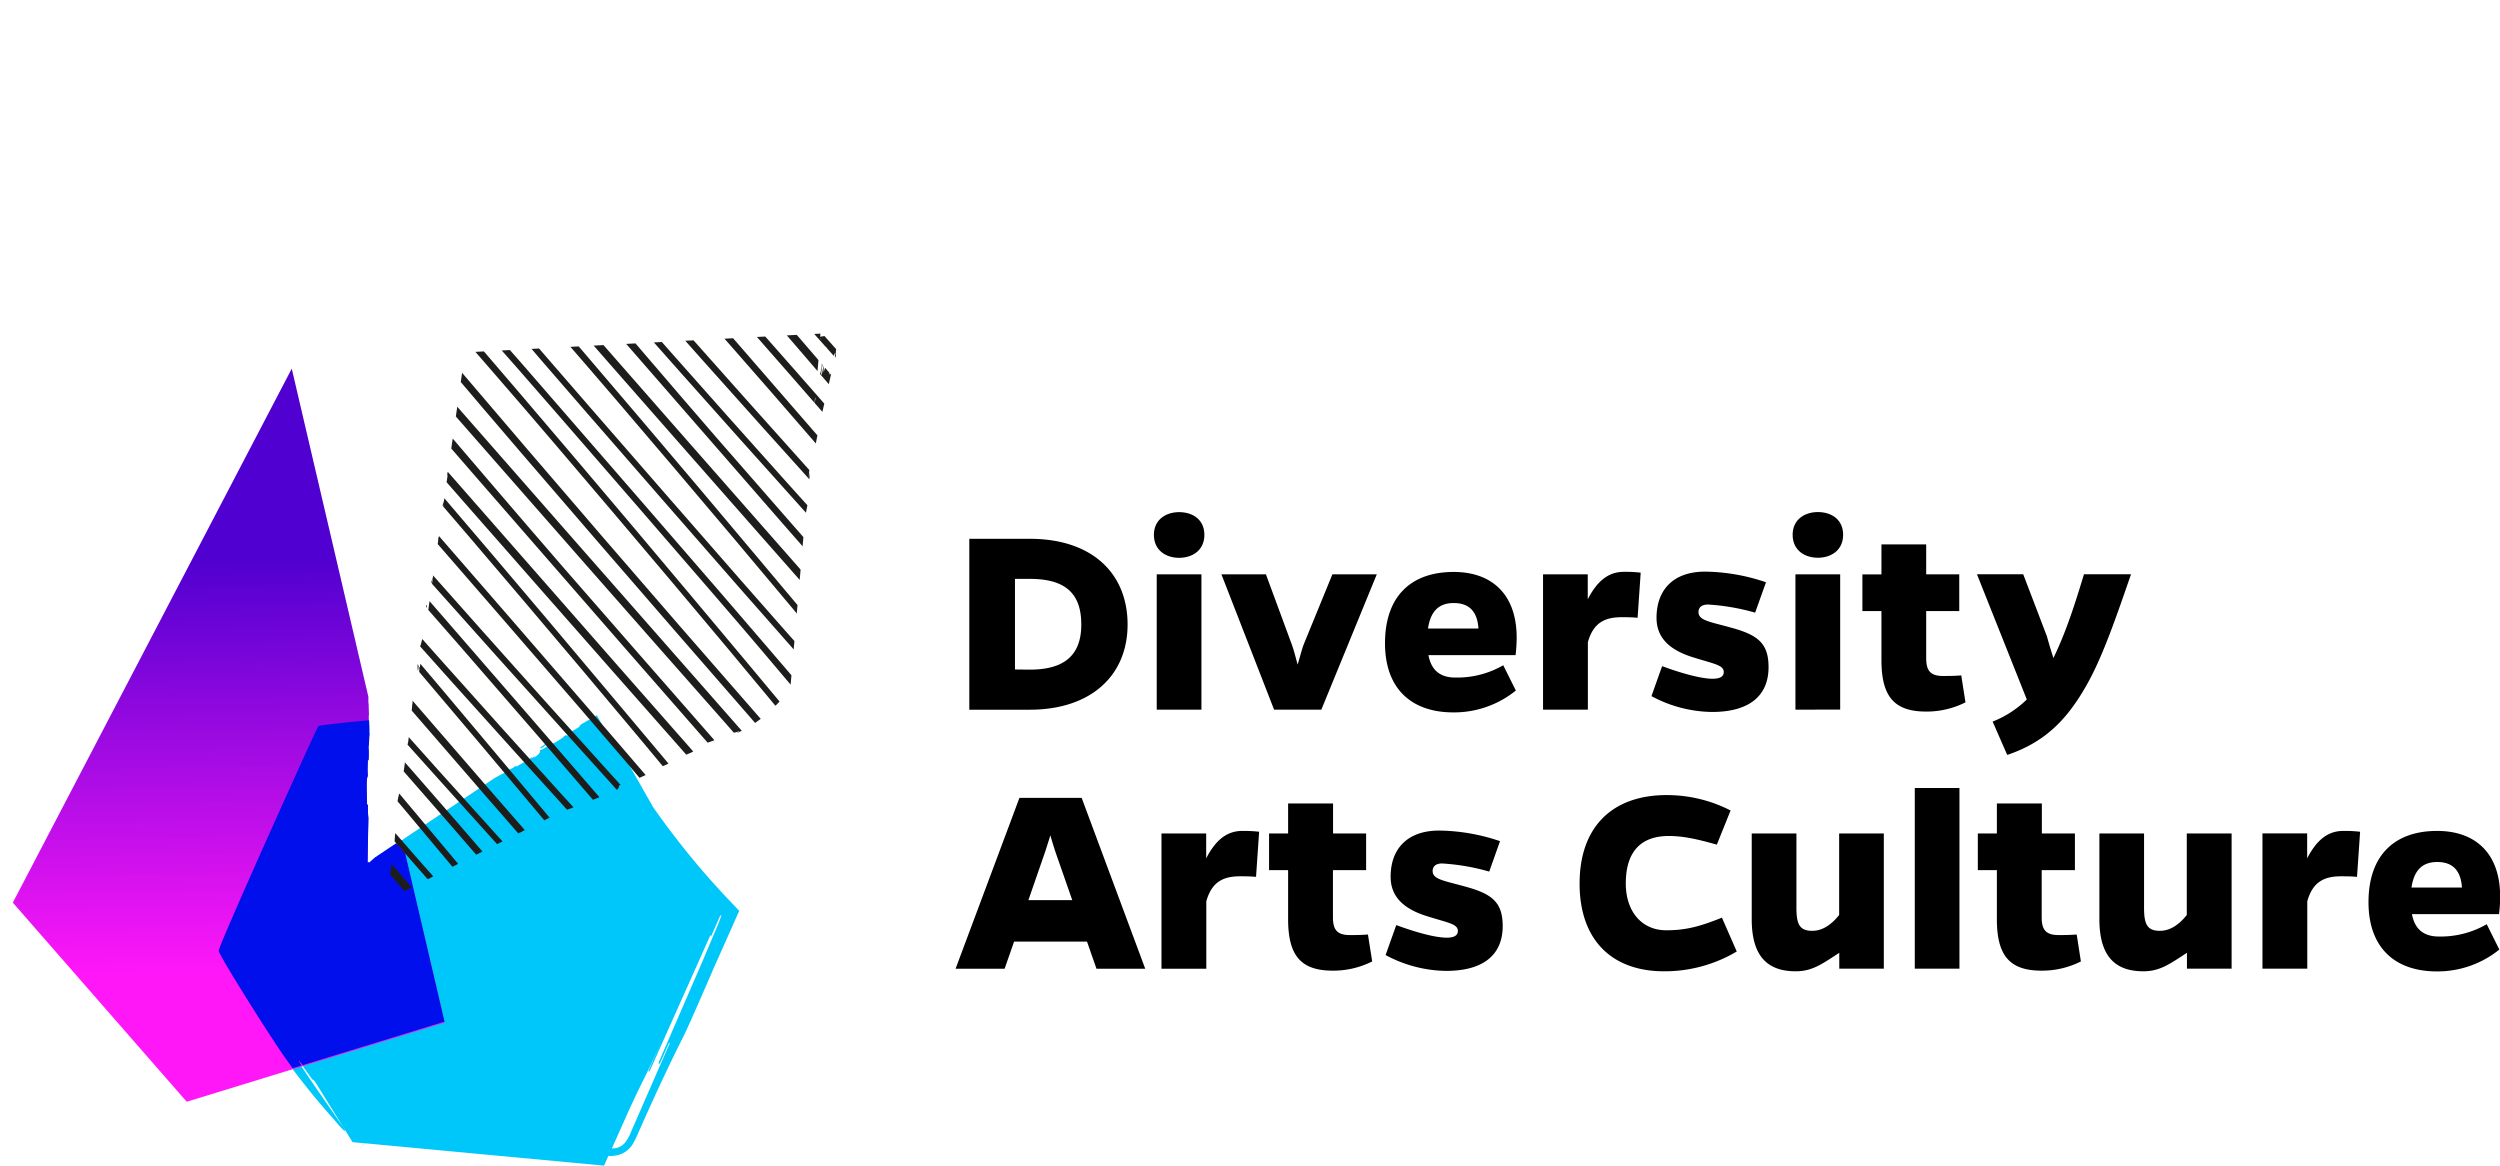 <svg xmlns="http://www.w3.org/2000/svg" xmlns:xlink="http://www.w3.org/1999/xlink" viewBox="0 0 631.35 294.39"><defs><style>.cls-1{fill:none;}.cls-2,.cls-3{fill:#000fec;}.cls-3{clip-path:url(#clip-path);}.cls-4{clip-path:url(#clip-path-3);}.cls-5{fill:#00c7f9;}.cls-6{clip-path:url(#clip-path-4);}.cls-7{fill:url(#Unbenannter_Verlauf_2);}.cls-8{clip-path:url(#clip-path-5);}.cls-9{fill:#1d1d1b;}</style><clipPath id="clip-path"><path class="cls-2" d="M74,269.89q-1-1.34-2-2.78c-3.32-4.6-16.68-25.79-16.77-27S79.95,183.8,80.4,183.4c.28-.25,5.6-.82,12.8-1.51a39.82,39.82,0,0,1-.11,6.74h0v0h0v0h0v0l0,.34v.15a24.47,24.47,0,0,1,0,2.66l-.2.28h0c0,.08,0,.16,0,.24a24.76,24.76,0,0,0,0,3.54c-.53,1.16-.14,5.2-.22,7.17v.11h0l.25.07h0c0,.11,0,.22,0,.33v.06c0,1,0,1.92.12,3l-.22,11.22.29-.19v.07h0c0,.15,0,.21,0,.21h0c.09,0,.3-.24.43-.34l.66-.58h0l.5-.44h0l5.37-3.59,2.24,2.56,9.94,42.51-35.83,11a8.06,8.06,0,0,0-.92-1.16h0c-.06,0,.19.5.65,1.24l-2.25.69"/></clipPath><clipPath id="clip-path-2"><path class="cls-3" d="M98.67,221"/></clipPath><clipPath id="clip-path-3"><rect class="cls-1" x="1.47" y="83.33" width="629.88" height="212"/></clipPath><clipPath id="clip-path-4"><path class="cls-1" d="M93,175.83,73.68,93.1,3.24,227.95l43.91,50.28,65.15-20-10.77-46.06-6.79,4.54-.52.46-.66.58c-.2.14-.55.6-.46.13v-.07l-.29.2L93,206.76c-.08-1.26-.13-2.36-.12-3.42l-.26-.07c.09-1.93-.31-6.09.23-7.28a35.14,35.14,0,0,1,0-3.78l.2-.28a26.07,26.07,0,0,0,0-3.15l-.06.39A6.46,6.46,0,0,1,93,187a15.35,15.35,0,0,1,.15-1.87c.18.24,0,1-.15,1.87v1.77c.44-2.91.06-5.61.13-8.16h.06l-.1-2.59c.17.68-.12-.51-.06-1.29a8.4,8.4,0,0,1,0-.86"/></clipPath><linearGradient id="Unbenannter_Verlauf_2" x1="-2207.43" y1="-425.73" x2="-2205.63" y2="-425.73" gradientTransform="translate(24647.77 -127256.11) rotate(-90) scale(57.76)" gradientUnits="userSpaceOnUse"><stop offset="0" stop-color="#ff17f8"/><stop offset="1" stop-color="#5000d0"/></linearGradient><clipPath id="clip-path-5"><path class="cls-1" d="M105.57,167.79c-.24-.61-.09,3.4.13.63.13-.49-.28-.36-.13-.63m1-7.38a6.69,6.69,0,0,1,.31-1.34c-.08,0-.22.29-.16-.18Zm1.09-6.74.21-.73-.23-.16Zm.63-2.87.06-1.14-.23-.38Zm1.1-10.61a12.58,12.58,0,0,1,.57-2.84c-.08-.65-.45.79-.45.13a17.84,17.84,0,0,0-.12,2.71m1.09-7.45.08,1.57v-.68Zm.11,3.21v-.1c-.09.21-.06.19,0,.1m-1.45,7.94c.11-.34.22-.73.33-1.14a3.62,3.62,0,0,0-.33,1.14m-.53,5.43h0v.17ZM106,165.23l.11-.61c0-.09-.07,0-.11.61m-.06.79c0-.14.11-.41.2-.87-.07.26-.14.55-.2.87m-.19,1.12c.06-.4.12-.79.19-1.12,0,.13-.06.19-.06.15l-.13,1m-2.5,19.45c-.23.92-.38,1.66-.47,2.3.31-1.1.66-2,.47-2.3m-.83,5,.13-.49c0-.68.1-1.38.23-2.21a8.12,8.12,0,0,0-.35,2.7m6.77-45.2.07-.64a14.38,14.38,0,0,1-.7,2.07c0,1.08,0,1.31.08,1.4l.53-3.15Zm98.93-54.11.06-.14c0-.72,0-.41-.06.14m3.29-7.6c-1.57.36-1.09.2-.58,0Zm-2.52,3.73v1.36l-.07.72A15.54,15.54,0,0,1,208,94a10.08,10.08,0,0,1,.07-1.7c-.33.79-.27,1.57-.61,2.42-.21-.17,0-1.1.2-2.22l.36-1.75c.06-.29.11-.58.15-.86a2.7,2.7,0,0,0,0-.67l0,.07-.06.21c0,.15-.08.32-.12.5-.07.35-.13.74-.17,1.06-.09.65-.18,1.07-.35.55.38,1.48-.83,3.22-.79,5.57l-.26-.21a12.24,12.24,0,0,1-.19,1.78l-.13-1.26v.24L207,87.53a4.4,4.4,0,0,0,1.62,0c-.16,0-.22.09-.37.11a1.12,1.12,0,0,0,.49,0,2.61,2.61,0,0,1-.41,1.25.46.46,0,0,1,.09.34,4.59,4.59,0,0,1-.11.6c-.09.42-.15.79.06.94l.29-1.47Zm-1.42-2.94-.31.08v-.09ZM105.32,174.15l-.33,2.36a11.72,11.72,0,0,1,.33-2.36m.13-2.73a2.36,2.36,0,0,1-.24,1.16,4.54,4.54,0,0,0,.13-1.31c.06-.09.1-.1.11.14m-.46,2.36c-.28,1.12-.17.72,0-.06a.47.47,0,0,0,0,.06m51.21,24.09,1.18-.6-.24.23.68-.45.31-.16c.52-.08,1-.15,1.27-.22L156.91,198c-.34.08-.13-.17.22-.51l-.43.3a1.24,1.24,0,0,1-.5.07m49.49-95.81.12-1.39a1.93,1.93,0,0,0,.15-.33,17.3,17.3,0,0,1-.27,1.72m6.17-17.53c-.59,0,0-.23-.58-.14,0,0-.2,0-1.15.18l-3,.48.06-.79L117.43,89l-4.29,30.05c-.08.25-.13.42-.13.2a2.5,2.5,0,0,0,0,1l-.9,6.29c-.16.51-.36,1.3-.5,1.33.06.08.22-.2.36-.36l-.57,4a3.15,3.15,0,0,0-.37,1l.29-.42-.63,4.39c0-.3.06-.6.07-.85a1.3,1.3,0,0,1-.11.21,7.14,7.14,0,0,0,0,.79l-.24,1.68c-.06-.16-.14-.45-.28.45a16,16,0,0,1-.24,2.27c.17-.79.33-1.57.46-2.36l-.48,3.37a3.41,3.41,0,0,0-.17.61c0-.6.12-1.14.19-1.64l-.38,1.57v-.06h0c.06-.13.09-.17,0,0v.06a.38.38,0,0,1,.08.15c-.2.86-.09.13-.08-.15v0h0l-.33,3c.14-.64.26-1.43.46-2.86a1.88,1.88,0,0,1,.07.35l-.79,5.61c-.1.15-.2.31-.29.48.06,0,.13.08.14.57l-1.2,8.41a18.33,18.33,0,0,1,.32-3.73c-.51.79,0,.46-.68,1.76.73-1.11-.79,4.95.09,3.15-.72,1.34-.58,2.41-1.3,4.19.13,0,.34-.62,0,1a2.36,2.36,0,0,1,.06.38v0h0a3.15,3.15,0,0,1,.31-.79,12.31,12.31,0,0,1-.06,2.52l-.28,1.93c0-.13-.06-.24-.14,0v.84l-.09.61c-.3.44-.72,2.15-.57.09l-.31,2a18.08,18.08,0,0,0-.65,3.88c-.19,1,0,2.48-.13,1.57l-.27,3.24h-.08c-.48,3.15-.42,6.59-1.41,10.15a32.84,32.84,0,0,1-.44,3.93l-.29.31c-.09,1.38-.79,4.09-.6,4.72-.85,1.39-1,6.64-1.39,9l.31.13c-.18,1.36-.28,2.7-.38,4.28l-2,14,.39-.2v.09c-.17.57.33.06.6-.09l.92-.63.72-.49,40.79-20.62c1.49-.61,3-1.19,4.29-1.63-1.25-.27,2.43-.68,2.41-1.3.35,0,1.09-.17.34.31,2.46-1.24,3.93-1.38,5.5-2.59.36,0-.44.47-.14.46a3.15,3.15,0,0,1,1-.5c.3,0-.31.3-.68.54,2.57-1.15,2.62-1.76,2.6-2.3a5.78,5.78,0,0,0,2.85-1.4c.52,0,1.34-.23-.23.53.91-.36,5.59-2.23,5.5-2.65a6,6,0,0,0,1.48-.69c2-.89,2.22-.94,4.16-1.91l-.57.2c.57-.79,1.57-.87,3.15-1.67v.06c3.77-1.42,1.49-.91,5.21-2.3l-.33-.17c0-.75,3.31-1.22,5.22-2.54l-.79.24c1-.79,3.52-.84,4.67-1.4.27-.09-.33.3-.65.52,3.07-1.29.19-.56,2.29-1.86.5,0-.24.79,1.23,0,.79-.29,3.87-2.85,6-4.18-.53.22-1,.42-.17-.46a18.43,18.43,0,0,0,1.57-1.57L199.4,176l3.93-45.42c.61-3.54,1.66-7.15,1-8.45l.17-2.81a11.54,11.54,0,0,1-.28,1.27l.17-2c.44-.06.86-4.47,1.23-4.31,1.2-7,2.89-13.78,4.38-20.29l-.62.64.54-2.26c.24-.57.53-.72.15.9a6,6,0,0,0,.32-2.84c.12-.4.2-.64.28-.86a1.38,1.38,0,0,1,.19-.42c.09-.09,0,.32,0,.67,0,.61-.15,1.49,0,1l.32-1.47-.16.43a21.9,21.9,0,0,1,.7-4.5c.11-.39.2-.67.28-.86"/></clipPath></defs><title>DAC_logo_small_01c</title><g id="Ebene_2" data-name="Ebene 2"><g id="Ebene_1-2" data-name="Ebene 1"><g id="DAC_logo_small_01c"><path d="M256.11,237.79h18.4l2.4,6.86h12.31l-16.06-43.16H257.45l-16.13,43.16H253.7l2.4-6.86Zm14.72-10.47H259.71L264,214.94l1.27-4c.28,1.13.71,2.41,1.2,4l4.32,12.38Zm33.82-16.84H293.32v34.17h11.32V227.6c1.42-5,4.39-6.3,8.56-6.3,1.2,0,2.33,0,4,.14l.78-11.39a33.45,33.45,0,0,0-4.24-.21c-4,0-6.79,2.41-9.13,6.93v-6.3ZM345.46,236c-1.91.14-3,.14-4.6.14-3.32,0-4.24-1.49-4.24-4.53V219.75H345v-9.27h-8.35v-7.57H325.3v7.57h-4.81v9.27h4.81v12.38c0,9.34,3.33,13,11.32,13a21.77,21.77,0,0,0,9.91-2.33L345.46,236Zm33.39-23.56a49.26,49.26,0,0,0-15.42-2.69c-7.85,0-12.24,4.46-12.24,11.67,0,4.81,3,8.07,9.34,10,5.17,1.63,7.64,1.91,7.64,3.68,0,1.13-.92,1.7-2.83,1.7-3.11,0-8.35-1.56-12.73-3.18l-2.69,7.57a33,33,0,0,0,15.28,4c9.34,0,14.29-4,14.29-11.32,0-5.87-2.55-8.07-9.2-9.9-5.52-1.56-8.49-1.84-8.49-4,0-1.27.92-1.91,2.4-1.91a55,55,0,0,1,11.89,2.05l2.76-7.78Zm56,19.31c-5.8,2.33-9.27,3.18-14.08,3.18-6.16,0-10.19-4.74-10.19-11.81,0-8,3.75-12,10.89-12,3.4,0,6.93.71,12.1,2.19l3.47-8.63a35.2,35.2,0,0,0-16.13-3.89c-13.8,0-22,8.07-22,22.36s8.21,22.14,21.3,22.14a35.62,35.62,0,0,0,18.39-5l-3.75-8.56Zm29.57,12.88h11.32V210.48H464.46v20.59c-1.91,2.4-4.17,4-6.79,4-3.18,0-4-1.63-4-5.8V210.48H442.38v21.65c0,9.27,3.89,13.16,11.11,13.16,4.17,0,6.65-1.84,11-4.67v4Zm30.42,0V199H483.56v45.63ZM524.45,236c-1.91.14-3,.14-4.6.14-3.33,0-4.24-1.49-4.24-4.53V219.75H524v-9.27h-8.35v-7.57H504.29v7.57h-4.81v9.27h4.81v12.38c0,9.34,3.33,13,11.32,13a21.77,21.77,0,0,0,9.9-2.33L524.45,236Zm27.8,8.63h11.32V210.48H552.25v20.59c-1.91,2.4-4.17,4-6.79,4-3.18,0-4-1.63-4-5.8V210.48H530.18v21.65c0,9.27,3.89,13.16,11.11,13.16,4.17,0,6.65-1.84,11-4.67v4Zm30.42-34.17H571.36v34.17h11.32V227.6c1.41-5,4.39-6.3,8.56-6.3,1.2,0,2.33,0,4,.14l.78-11.39a33.46,33.46,0,0,0-4.24-.21c-4,0-6.79,2.41-9.13,6.93v-6.3ZM628,233.4a23.24,23.24,0,0,1-12.1,3.11c-3.82,0-6.08-1.84-6.79-5.66h22a37.17,37.17,0,0,0,.28-4.6c-.07-10.82-6.3-16.41-15.92-16.41-10.68,0-17.33,6.08-17.33,18,0,11.6,6.79,17.48,17.26,17.48a24.82,24.82,0,0,0,15.78-5.52L628,233.4Zm-19-9.27c.64-4.39,2.76-6.44,6.51-6.44s5.94,2,6.23,6.44Z"/><g class="cls-4"><path d="M244.79,136.07v43.16h15.28c15.35,0,24.69-8.56,24.69-21.51s-9-21.65-24.69-21.65Zm11.53,33V146.19h3.75c9,0,13,3.68,13,11.53s-4.39,11.39-13,11.39Zm35.09-34c0,3.89,3,5.8,6.37,5.8s6.37-1.91,6.37-5.8-3-5.73-6.37-5.73-6.37,1.91-6.37,5.73Zm12,44.15V145.05H292.12v34.17Zm30.28,0,14-34.17H336.48l-7.15,17.47c-.64,1.63-1.06,3.54-1.63,5.31-.49-1.77-.92-3.61-1.56-5.31l-6.44-17.47H308.46l13.3,34.17ZM379.63,168a23.23,23.23,0,0,1-12.1,3.11c-3.82,0-6.08-1.84-6.79-5.66h22a37,37,0,0,0,.28-4.6c-.07-10.82-6.3-16.41-15.92-16.41-10.68,0-17.33,6.08-17.33,18,0,11.6,6.79,17.47,17.26,17.47a24.82,24.82,0,0,0,15.78-5.52L379.63,168Zm-19-9.27c.64-4.39,2.76-6.44,6.51-6.44s5.94,2,6.23,6.44ZM401,145.05H389.68v34.17H401V162.17c1.41-5,4.39-6.3,8.56-6.3,1.2,0,2.33,0,4,.14l.78-11.39a33.57,33.57,0,0,0-4.24-.21c-4,0-6.79,2.41-9.13,6.93v-6.3Zm45,2a49.27,49.27,0,0,0-15.42-2.69c-7.85,0-12.24,4.46-12.24,11.67,0,4.81,3,8.07,9.34,10,5.16,1.63,7.64,1.91,7.64,3.68,0,1.13-.92,1.7-2.83,1.7-3.11,0-8.35-1.56-12.74-3.18l-2.69,7.57a33,33,0,0,0,15.28,4c9.34,0,14.29-4,14.29-11.32,0-5.87-2.55-8.07-9.2-9.9-5.52-1.56-8.49-1.84-8.49-4,0-1.27.92-1.91,2.41-1.91a55,55,0,0,1,11.89,2.05L446,147Zm6.72-12c0,3.89,3,5.8,6.37,5.8s6.37-1.91,6.37-5.8-3-5.73-6.37-5.73-6.37,1.91-6.37,5.73Zm12,44.15V145.05H453.42v34.17Zm30.56-8.63c-1.91.14-3,.14-4.6.14-3.32,0-4.24-1.49-4.24-4.53V154.32h8.35v-9.27h-8.35v-7.57H475.14v7.57h-4.81v9.27h4.81V166.7c0,9.34,3.33,13,11.32,13a21.77,21.77,0,0,0,9.9-2.33l-1.06-6.79Zm31-25.54c-2.62,8.7-4.74,15-7.71,21.15-.57-1.77-1.13-3.61-1.63-5.45l-6-15.71H499.26l12.59,31.62a25.93,25.93,0,0,1-8.63,5.59l3.68,8.42c9.69-3.25,15.28-9.13,20.16-17.83,4.1-7.29,7.5-17.4,11.11-27.8Z"/></g><path class="cls-5" d="M137.34,188.15l-.49.42c-.24.31-.39.52-.13.42l1.83-1.3c-.23.09-.58.18-1,.3Zm-.79.7.31-.28.17-.2-.87.58a1,1,0,0,0,.39-.1m45,44.12-.79,1.86-1,2.36-2.42,5.72L166.26,268.5l.35.16,2.36-5.31.18.08L159.29,286a10,10,0,0,1-1.5,2.63,4.13,4.13,0,0,1-2.67,1.38h-.59L159,280c.79-1.67,1.47-3.15,2.06-4.37,1.25-2.62,2.67-5.15,6.16-13.12l-3.48,8,.27.12,15.36-34.39.27.12,2.09-4.79c.63-1,.53-.49-.2,1.39m5.23-2.86-4.16-4.38c-.9-1-1.83-2-2.72-3-1.79-2-3.56-4.07-5.28-6.16q-5.17-6.29-9.85-13l0-.06L155,186.35l-1.16-.06c-.66-1.16-1.28-2.36-1.92-3.5-.36-.64-.73-1.38-1.2-2.18a9.83,9.83,0,0,1-2.15,1.31v-.06c-1.15.79-1.95.94-2.32,1.63l.43-.21c-1.17.79-1.53,1-2.41,1.5l.15.24.42.79-2-.11a1.75,1.75,0,0,1-.39.2c.1.33-3.41,2.26-4.1,2.63,1.17-.79.53-.53.13-.45a4.6,4.6,0,0,1-2.12,1.38c.06.43.09.92-1.83,2.08.27-.23.72-.53.49-.5a2.54,2.54,0,0,0-.79.5c-.24,0,.35-.38.07-.37-1.12,1.1-2.24,1.35-4.07,2.57.54-.46,0-.22-.3-.21.08.48-2.79,1.17-1.78,1.26-1,.48-2.11,1.07-3.24,1.7L94.73,216.7l-.52.46-.66.58c-.2.14-.55.61-.46.13v-.07l-.29.2L93,206.76c-.08-1.26-.13-2.36-.12-3.42l-.26-.07c.09-1.94-.31-6.1.23-7.29-.2-.47.08-2.68,0-3.78l.2-.28a26.07,26.07,0,0,0,0-3.15l-.06.39A6.41,6.41,0,0,1,93,187a15.35,15.35,0,0,1,.15-1.87c.18.24,0,1-.15,1.87v1.77a39.2,39.2,0,0,0,.13-6.82c-7.21.68-12.54,1.26-12.82,1.51-.45.4-25.38,55.47-25.28,56.73s13.5,22.42,16.82,27a185.49,185.49,0,0,0,12.47,15.5c1.81,2.2,3.77,4.28,2.28,1.85l-6.88-9.92c-2.41-3.51-4.4-6.46-4.23-6.58a9.36,9.36,0,0,1,1.09,1.39l2.27,3.15c.06,0,.29.14.64.48l9.55,15.38,3,.28a11.89,11.89,0,0,0-1.5,2.08,11.67,11.67,0,0,1,1.57-2.08l60.43,5.65,1.11-2.49c.07,0,.13,0,.13.06a10,10,0,0,0,1.67-.12,6.11,6.11,0,0,0,4.49-3.15,22.72,22.72,0,0,0,1.23-2.53l1-2.26q2-4.47,3.81-8.41,3.65-7.86,6.6-13.71c1-1.93,4.47-9.89,7.6-17.11l-.55,1.22,3.48-8c-.87,2-1.89,4.32-2.93,6.74l2.56-5.72,3.93-8.85"/><g class="cls-6"><rect class="cls-7" x="1.62" y="92.17" width="112.27" height="187.01" transform="translate(-3.23 1.04) rotate(-1)"/></g><path class="cls-2" d="M74,269.89q-1-1.34-2-2.78c-3.32-4.6-16.68-25.79-16.77-27S79.95,183.8,80.4,183.4c.28-.25,5.6-.82,12.8-1.51a39.82,39.82,0,0,1-.11,6.74h0v0h0v0h0v0l0,.34v.15a24.47,24.47,0,0,1,0,2.66l-.2.28h0c0,.08,0,.16,0,.24a24.76,24.76,0,0,0,0,3.54c-.53,1.16-.14,5.2-.22,7.17v.11h0l.25.07h0c0,.11,0,.22,0,.33v.06c0,1,0,1.92.12,3l-.22,11.22.29-.19v.07h0c0,.15,0,.21,0,.21h0c.09,0,.3-.24.43-.34l.66-.58h0l.5-.44h0l5.37-3.59,2.24,2.56,9.94,42.51-35.83,11a8.06,8.06,0,0,0-.92-1.16h0c-.06,0,.19.5.65,1.24l-2.25.69"/><path class="cls-2" d="M98.67,221"/><path class="cls-2" d="M93,189.1h0l.05-.4h0v-.08c0-.52,0-1,0-1.68.13-.9.33-1.63.15-1.87h0c-.09.75-.13,1.34-.15,1.87a6.43,6.43,0,0,0,0,2.16h0"/><polyline class="cls-2" points="93.04 186.94 93.04 186.94 93.04 186.94 93.04 186.94 93.04 186.94"/><g class="cls-8"><path class="cls-9" d="M217.14,228.68q-37.46-42.46-74.7-85.18C117.82,115.1,93.34,85.8,68.54,57.68c-3.49-3.93-5.56-4.5-1.93-.06C89.41,85.42,115,114.43,138.95,142c25.52,29.35,51.21,58.76,77,87.71,4.47,5,5.72,4.17,1.16-1"/><path class="cls-9" d="M213.45,233.52c-12.16-14.59-25.4-29-38-43.31Q155.88,168,136.33,145.67q-19-21.65-38-43.34C86,88.23,73.63,73.54,60.9,60c-1.92-2-2-.51-.54,1.28C72.24,76,85.46,90.59,98,104.91s25.31,28.9,38,43.33q18.45,21,37,42c12.94,14.69,26.07,30.17,39.35,44.35,2.48,2.65,3.65,1.88,1.21-1"/><path class="cls-9" d="M224.41,226.82c-12.16-14.59-25.4-29-38-43.31Q166.84,161.26,147.29,139q-19-21.65-38-43.34C97,81.53,84.59,66.83,71.86,53.3c-1.92-2-2-.51-.54,1.27C83.2,69.28,96.43,83.89,109,98.2s25.31,28.9,38,43.33q18.45,21,37,42c12.94,14.69,26.07,30.17,39.35,44.35,2.48,2.65,3.65,1.88,1.21-1"/><path class="cls-9" d="M203.82,244.09c-7.08-9.51-36.21-42.92-43.89-52s-54-62.43-61.85-71.43S82.24,102.88,74.31,94,59.11,76.13,51.85,66.83c-.69-.9-1.78-.29-1.16.65,6.16,9.35,14,18.08,21.47,26.52,8.08,9.07,16.24,18.08,24.24,27.17s54.14,62.28,61.86,71.43c7.86,9.31,36.48,43.25,44.54,52.4.9,1,1.78.15,1-.88"/><path class="cls-9" d="M181.73,265.76c-12.37-15-25.95-29.5-38.77-44.17s-25.76-29.53-38.53-44.36S78.89,147.5,66.2,132.58,41.08,102.47,28,87.9c-.93-1-1.62-.36-.79.69,12,15.36,25,30.23,37.63,45.14s25.4,29.81,38.21,44.65,25.65,29.63,38.53,44.37,25.57,30,39,44c1.28,1.34,2.3.51,1.1-1"/><path class="cls-9" d="M165.68,278.92c-9-12.17-19.34-23.86-29-35.56s-19.22-23.14-28.9-34.67q-29.22-34.93-58.89-69.48C37.49,126,26.22,112.68,14.44,99.85c-.94-1-1.95-.17-1,.91,19.42,23.31,39.72,46,59.39,69.07s39.26,46.31,58.59,69.72q8.32,10.07,16.6,20.18c5.5,6.71,10.84,13.67,16.62,20.14,1,1.12,1.94.19,1.09-1"/><path class="cls-9" d="M184.39,261.7c-9-12.06-19.26-23.69-29-35.33s-19.16-23-28.79-34.45Q97.54,157.21,68,122.85c-11.31-13.12-22.53-26.4-34.23-39.16-.94-1-1.88-.22-1,.85,19.35,23.19,39.56,45.72,59.11,68.7s39.09,46,58.36,69.3q8.29,10,16.51,20.05c5.5,6.67,10.83,13.57,16.57,20,1,1.12,1.87.24,1-.89"/><path class="cls-9" d="M211,244.07c-9.08-12.12-19.4-23.81-29.09-35.5S162.69,185.47,153,174q-29.26-34.89-59-69.42C82.67,91.36,71.38,78,59.64,65.2c-.94-1-1.88-.23-1,.85,19.45,23.27,39.72,45.94,59.41,69s39.31,46.27,58.65,69.65q8.33,10.06,16.63,20.14c5.5,6.69,10.88,13.64,16.65,20.11,1,1.12,1.88.24,1-.89"/><path class="cls-9" d="M255.55,195.59q-37.46-42.46-74.7-85.18C156.24,82,131.75,52.68,106.94,24.59c-3.49-3.93-5.56-4.5-1.93-.06,22.8,27.8,48.38,56.82,72.34,84.37,25.51,29.34,51.23,58.76,77,87.67,4.47,5,5.72,4.17,1.16-1"/><path class="cls-9" d="M251.85,200.44c-12.16-14.59-25.4-29-38-43.32q-19.59-22.26-39.15-44.54-19-21.65-38-43.34C124.44,55.15,112,40.45,99.3,26.91c-1.92-2-2-.51-.54,1.28,11.88,14.71,25.11,29.31,37.63,43.63s25.31,28.9,38,43.33q18.45,21,37,42c12.94,14.69,26.07,30.17,39.35,44.35,2.48,2.65,3.65,1.88,1.21-1"/><path class="cls-9" d="M237.59,215.33c-7.08-9.51-36.21-42.92-43.89-52s-54-62.43-61.85-71.43S116,74.11,108.07,65.26,92.87,47.39,85.61,38.07c-.69-.9-1.78-.29-1.16.65,6.16,9.35,14,18.08,21.47,26.52,8.08,9.07,16.24,18.08,24.24,27.17S184.31,154.7,192,163.84c7.86,9.31,36.48,43.25,44.54,52.4.9,1,1.78.15,1-.88"/><path class="cls-9" d="M229.6,224.25c-12.37-15-25.95-29.5-38.77-44.17s-25.76-29.53-38.53-44.36S126.76,106,114.07,91.07,88.94,60.95,75.9,46.39c-.93-1-1.62-.36-.79.69,12,15.36,25,30.23,37.63,45.14S138.15,122,151,136.86s25.65,29.63,38.53,44.37,25.57,30,39,44c1.28,1.34,2.3.51,1.1-1"/><path class="cls-9" d="M232.26,220.16c-9-12.06-19.3-23.69-29-35.33s-19.16-23-28.79-34.45q-29.09-34.71-58.64-69.07C104.58,68.2,93.33,54.93,81.63,42.16c-.94-1-1.88-.22-1,.85C100,66.16,120.17,88.72,139.76,111.7s39.09,46,58.36,69.3q8.3,10,16.51,20.05c5.5,6.67,10.83,13.57,16.57,20,1,1.12,1.87.24,1-.89"/><path class="cls-9" d="M249.44,211c-9.08-12.12-19.4-23.81-29.09-35.5s-19.26-23.1-28.94-34.6q-29.26-34.89-59-69.42c-11.35-13.21-22.63-26.54-34.38-39.38-.94-1-1.88-.23-1,.85,19.44,23.27,39.74,46,59.4,69s39.31,46.27,58.65,69.65q8.33,10.06,16.63,20.14c5.5,6.7,10.88,13.64,16.65,20.11,1,1.12,1.88.24,1-.89"/><path class="cls-9" d="M190.17,249.05c-24.59-28.67-49.1-57.29-73.95-85.81-24.69-28.31-50.32-56.67-74.7-85.12-3.44-4-3.68-6.13.2-1.91C66.1,102.69,91.26,132,115.2,159.56c25.51,29.36,51.06,58.88,76.14,88.46,4.34,5.12,3.33,6.25-1.16,1"/><path class="cls-9" d="M153.84,285.09c-12.75-14.07-25.21-29.19-37.61-43.63q-19.31-22.5-38.66-45-18.8-21.83-37.63-43.62c-12.24-14.15-25.07-28.5-36.71-43-1.75-2.19-.23-2,1.34-.36,12.91,13.81,25.53,28.94,38,43.34l37.62,43.63q18.24,21.19,36.44,42.4c12.75,14.86,26.25,30,38.45,45.14,2.28,2.82,1.35,3.88-1.21,1"/><path class="cls-9" d="M161.19,281.56c-8.44-8.36-37.46-41.83-45.4-50.7s-54.32-62.12-62.12-71.19-15.42-18.14-23.11-27.26-15.58-17.53-23.8-26c-.79-.79,0-1.8.79-1.05,8.41,7.4,16,16.36,23.27,25,7.86,9.25,15.62,18.59,23.53,27.79s54.14,62.27,62.12,71.2c8.12,9.08,37.74,42.15,45.69,51.4.88,1-.1,1.79-1,.88"/><path class="cls-9" d="M171.27,275c-13.16-14.34-25.61-29.78-38.35-44.54s-25.66-29.62-38.57-44.36-25.88-29.42-38.89-44-26.37-29.07-39-44c-.9-1.06-.13-1.65.79-.69,13.53,14,26.47,28.93,39.46,43.54s25.95,29.33,38.89,44,25.77,29.52,38.57,44.35,26.14,29.49,38.13,44.73c1.15,1.45.19,2.36-1.1,1"/><path class="cls-9" d="M191.24,256.75c-10.8-10.65-20.92-22.44-31.18-33.71q-15.21-16.67-30.3-33.44-30.52-33.81-60.61-68C57.67,108.53,46,95.5,35,82.06c-.89-1.08.11-2,1-.91,20.36,22.47,40,45.73,60.12,68.41s40.4,45.32,60.89,67.71q8.81,9.64,17.68,19.24c5.88,6.38,12,12.64,17.64,19.26,1,1.15-.09,1.95-1.09,1"/><path class="cls-9" d="M175.14,267.33c-10.69-10.62-20.77-22.41-31-33.59s-20.08-22.24-30.11-33.32q-30.33-33.65-60.24-67.69c-11.42-13-23-26-34-39.31-.89-1.08,0-1.89,1-.85C41,115,60.57,138.07,80.56,160.67s40.16,45.12,60.54,67.43q8.76,9.6,17.55,19.17c5.83,6.35,11.94,12.58,17.52,19.19,1,1.14,0,1.89-1,.89"/><path class="cls-9" d="M201.8,249.68c-10.72-10.65-20.88-22.51-31.11-33.76s-20.2-22.29-30.26-33.5q-30.48-33.81-60.54-68C68.41,101.32,56.78,88.3,45.71,74.87c-.89-1.08,0-1.89,1-.85,20.33,22.5,40,45.73,60.09,68.41s40.36,45.34,60.8,67.78q8.8,9.65,17.64,19.27c5.85,6.4,12,12.69,17.6,19.31,1,1.15,0,1.89-1,.89"/><path class="cls-9" d="M268.13,184.15c-24.59-28.67-49.1-57.29-73.95-85.81C169.49,70,143.85,41.68,119.48,13.22c-3.44-4-3.68-6.13.2-1.91,24.37,26.48,49.54,55.83,73.48,83.35,25.51,29.36,51.06,58.88,76.14,88.46,4.34,5.12,3.33,6.25-1.16,1"/><path class="cls-9" d="M278.14,177c-12.75-14.07-25.21-29.19-37.61-43.63l-38.66-45q-18.79-21.82-37.63-43.62c-12.24-14.17-25.06-28.5-36.71-43-1.75-2.19-.23-2,1.34-.36,12.91,13.81,25.53,28.94,38,43.34s25.1,29.08,37.62,43.64q18.24,21.19,36.44,42.4c12.75,14.86,26.25,30,38.45,45.14,2.28,2.82,1.35,3.88-1.21,1"/><path class="cls-9" d="M243.75,212.34c-8.44-8.36-37.46-41.83-45.4-50.7S144,99.52,136.23,90.45s-15.4-18.16-23.09-27.26-15.58-17.53-23.8-26c-.79-.79,0-1.8.79-1.05,8.41,7.4,16,16.36,23.27,25,7.86,9.25,15.62,18.59,23.53,27.79s54.14,62.27,62.12,71.2c8.12,9.08,37.74,42.15,45.69,51.4.88,1-.1,1.79-1,.88"/><path class="cls-9" d="M277,184.21c-13.16-14.34-25.61-29.78-38.35-44.54S213,110.08,200.1,95.31s-25.88-29.42-38.89-44-26.33-29.08-39-44c-.9-1.06-.13-1.65.79-.69,13.53,14,26.47,28.93,39.46,43.54s25.95,29.33,38.89,44,25.77,29.52,38.57,44.35S266.11,168,278.1,183.22c1.15,1.45.19,2.36-1.1,1"/><path class="cls-9" d="M268.79,191.43c-10.8-10.63-20.93-22.48-31.18-33.71s-20.24-22.26-30.3-33.44q-30.52-33.81-60.61-68c-11.46-13-23.13-26.1-34.19-39.54-.89-1.08.11-2,1-.91,20.36,22.47,40,45.73,60.12,68.41s40.4,45.32,60.89,67.71q8.81,9.64,17.68,19.24c5.88,6.38,12,12.64,17.64,19.26,1,1.15-.09,1.95-1.09,1"/><path class="cls-9" d="M263.27,194.85c-10.69-10.62-20.77-22.41-31-33.59S212.23,139.07,202.2,128Q171.88,94.3,142,60.27c-11.42-13-23-26-34-39.31-.89-1.08,0-1.89,1-.85,20.24,22.39,39.77,45.5,59.76,68.1s40.16,45.12,60.54,67.43q8.76,9.6,17.55,19.17c5.83,6.35,11.94,12.58,17.52,19.19,1,1.14,0,1.89-1,.89"/><path class="cls-9" d="M289,176.12c-10.73-10.65-20.87-22.5-31.09-33.75s-20.21-22.29-30.26-33.47q-30.48-33.81-60.54-68C155.62,27.78,144,14.76,132.89,1.33c-.89-1.08,0-1.89,1-.85C154.2,23,173.83,46.21,194,68.89s40.36,45.38,60.8,67.8q8.8,9.65,17.64,19.27c5.87,6.38,12,12.67,17.6,19.3,1,1.15,0,1.89-1,.89"/></g></g></g></g></svg>